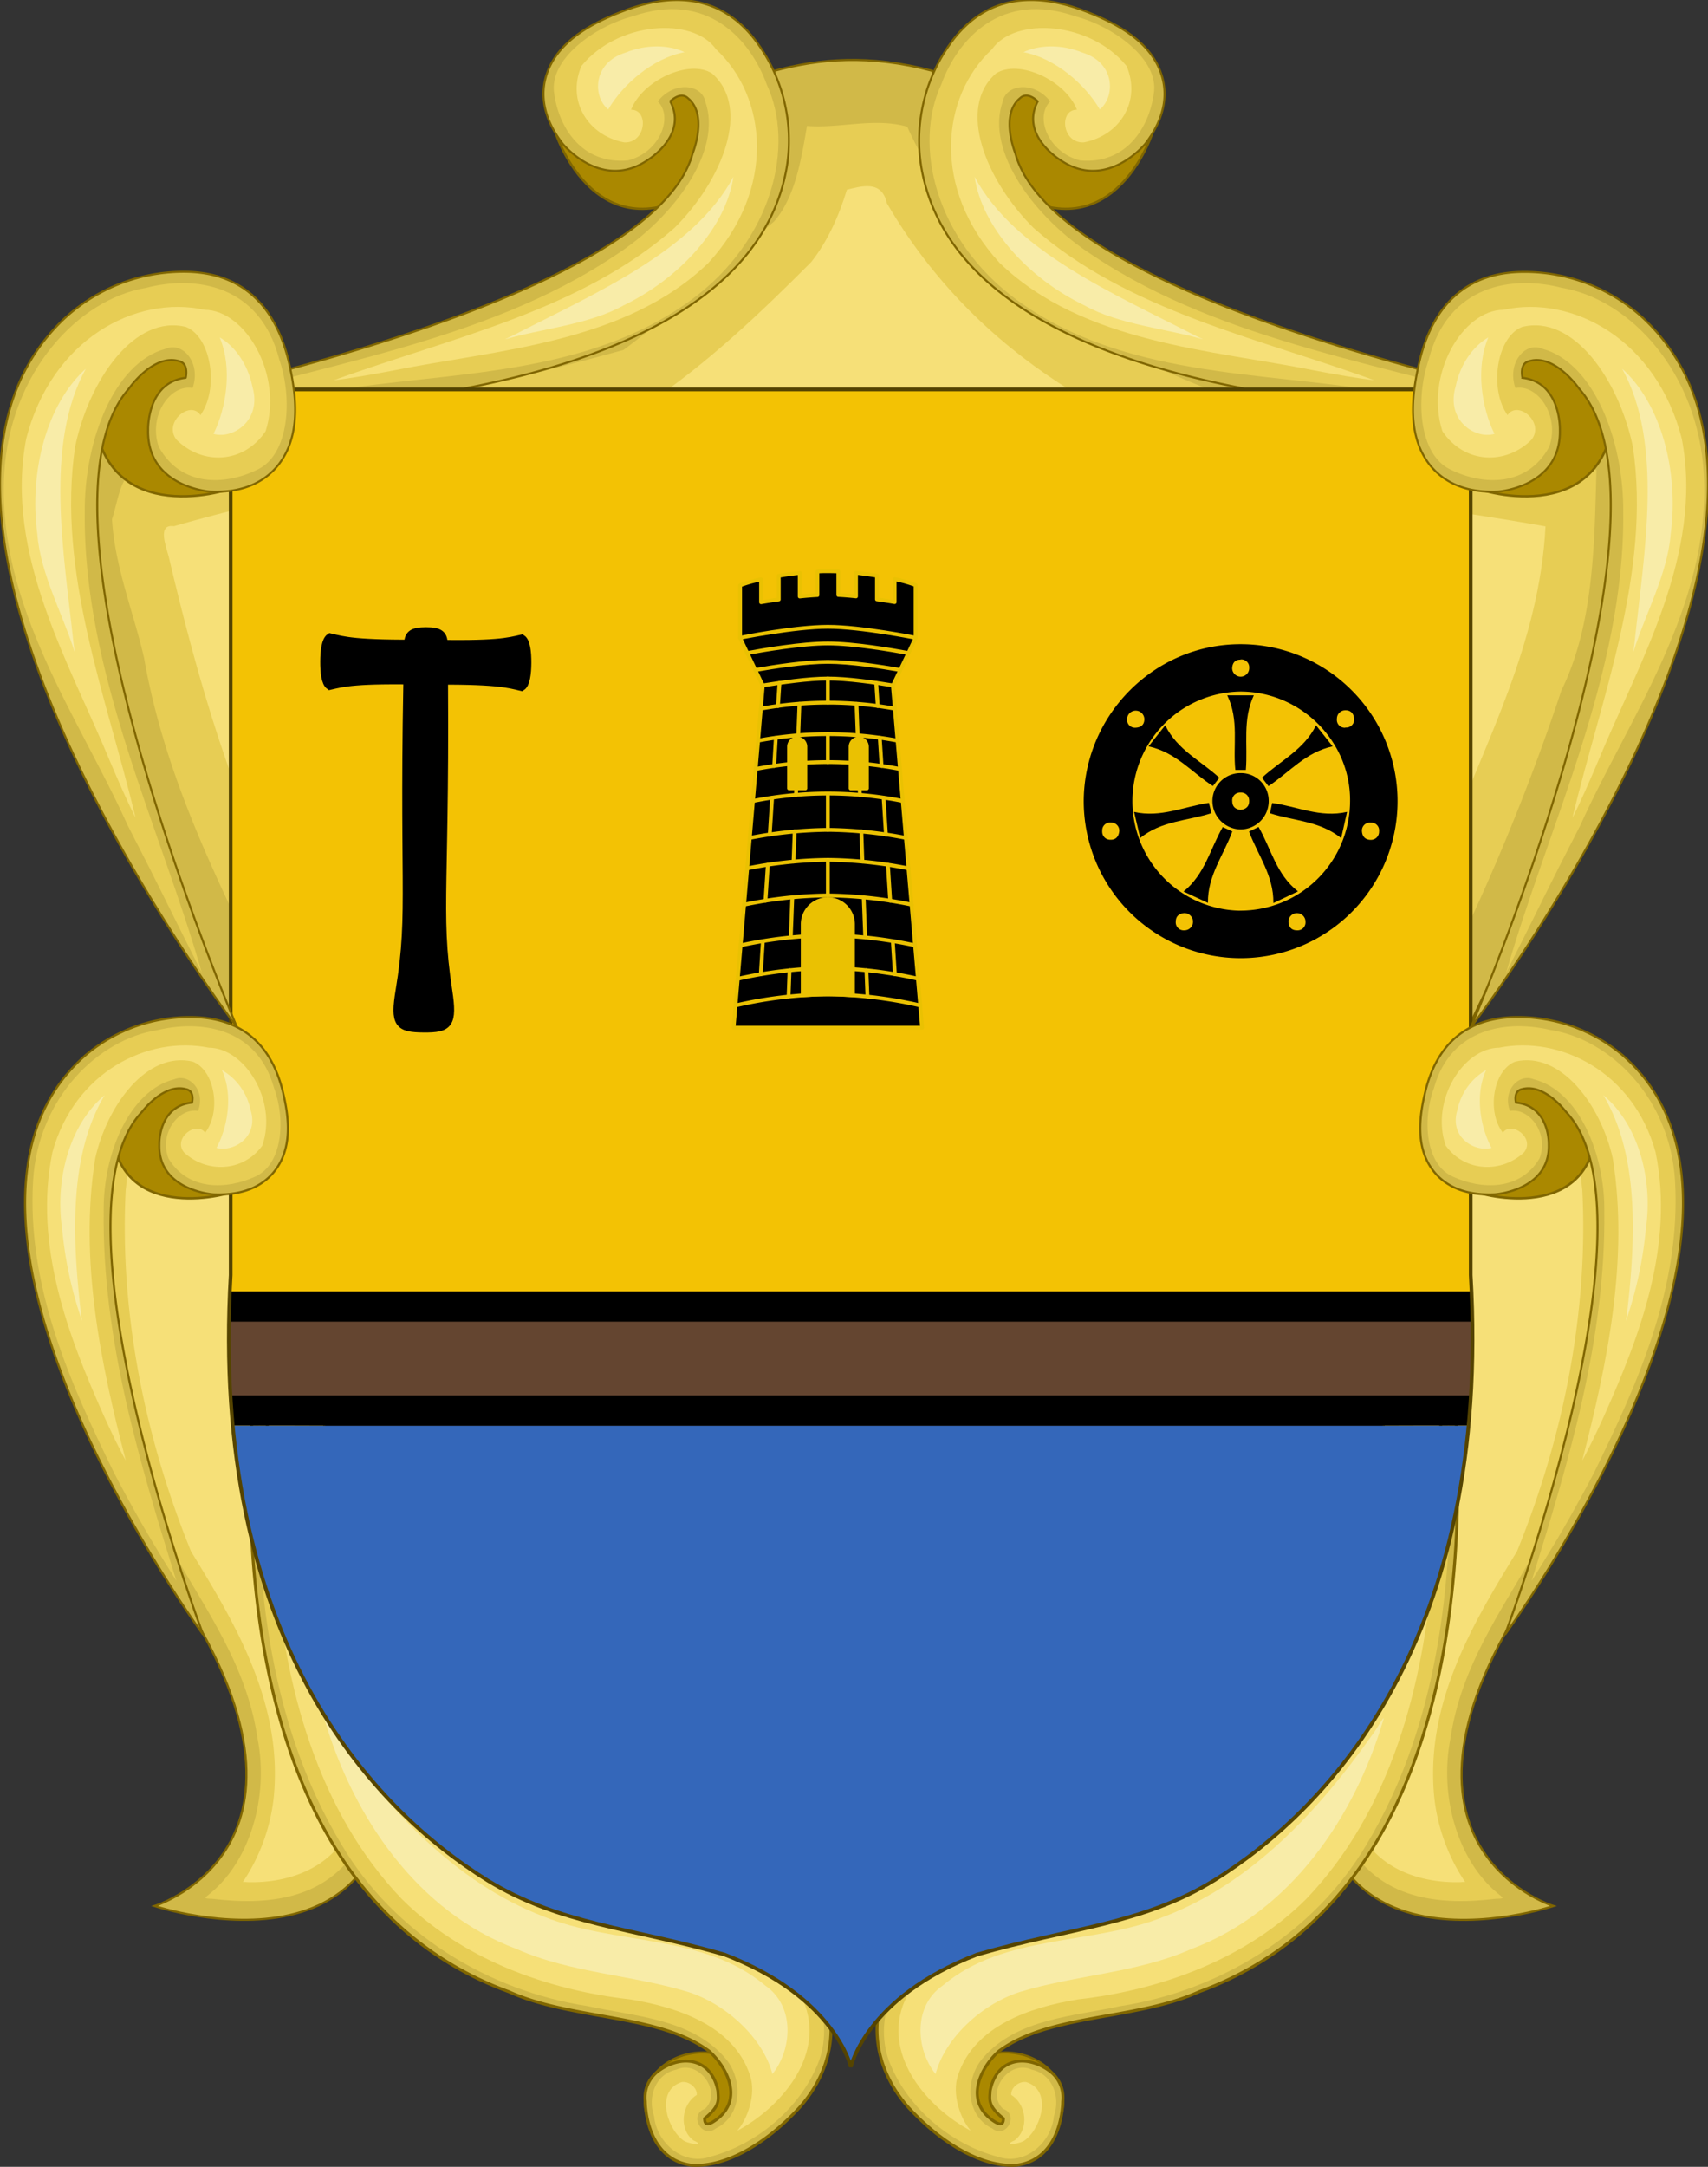 <svg id="svg3194" xmlns="http://www.w3.org/2000/svg" viewBox="0 0 579 734.11"><rect x="0" y="0" width="579" height="734.11" fill="#333333" stroke="none"/><g id="g32926"><g id="g28813-0-9"><g id="g29809"><g id="g30879"><path id="path30373" d="M262.44,24c15.28-4.1,32.18-5.66,53.65,0,0,0,19.82,90.44,176.25,108l64.39,11.2L553,212.05l-29.3,81.61-26.83,56.41-416-1.2-33.43-72-26-100L33,144.44l74.71-20,97.41-22L255,59.23Z" style="fill:#d1b948;stroke:#806600;stroke-width:0.718px"/><path id="path30612" d="M488.32,331.65c-21.26-1.37-42.8.18-64.2-.48l-335-.94c-16.37-33.82-33.39-68-40.29-107.34-3.59-15.54-9.9-30.79-10.87-47,2.14-6,3-17.58,10-16.6,54.12-15.59,109.1-25.72,163.39-40.73C229,105.5,245.53,89.48,262.43,75c7.17-8.24,9.22-21.18,11.13-32.33,11.3.9,22.86-2.93,34,.27,21.86,48.37,63.74,74.31,103.85,89.59,42.3,15.55,86.45,18.74,129.78,26.7-.69,25.57-.95,52.44-11.87,74.66a744.19,744.19,0,0,1-40.4,97.75l-.58.06Z" style="fill:#e7cd54"/><path id="path30626" d="M386.68,309.3,98.4,308.59c-19.3-36.47-31.32-78-41.2-119.93-1-3.8-3.92-11.2,1.74-10.38,53.35-15.26,108.31-22.57,161-41.81,19.62-13.18,37.66-30.25,55-47.64,5.46-6.83,9.41-15.5,12.16-24.56,4.65-1.09,11.82-3.46,13.52,4.53,30.73,52.69,80.91,78.65,129.45,92.08,30.94,8.64,62.65,11.86,93.85,17.46-2,39.54-20.42,73.18-33.59,107.8-4,7.65-6.92,18.32-12.24,23.51l-91.46-.35Z" style="fill:#f6e078"/></g><g id="g30298"><g id="g29327-6-4-8-6"><g id="g29007-1-2-5-1"><path id="path29019-6-0-8-5-0" d="M227.61,69c-31.77,10.82-42.27-32.13-40-27.63,6.27-3.08,2.95-1.78,1.88-1.47,0,0,34.5-35.08,47.57-10.57,0,0,9.29,18.43-9.49,39.67Z" style="fill:#a80;stroke:#806600;stroke-width:0.795px"/><path id="path28936-5-9-5-8-0" d="M227.21,34.36c6.08,11.43-7.52,19.78-7.52,19.78-15.82,10.9-29-5.5-29-5.5-7-9.2-7.38-17.14-5.45-23.25,3.83-11.86,16.28-18,26.87-21.95,22.91-8.46,36.6,0,44.65,11.17a56.34,56.34,0,0,1,10,41.68c-15.85,95.46-231.69,83.39-231.69,83.39S220.22,105.5,234.79,52c0,0,5.36-13.13-1.61-18.75-2.6-2.43-6,1.15-6,1.15Z" style="fill:#d1b948;stroke:#806600;stroke-width:0.69px"/><path id="path28940-9-2-4-3-3" d="M57.06,139.27c48.72-15.43,106.69-22.79,151.35-52.66,20.13-12.9,36.53-35.48,30.69-52.13-1.07-5.92-10.61-7.21-16.11-.12,5.33,5.28.72,17.24-10.11,20-15.7,1.41-23.43-11.19-25-22.59C185.93,20.2,201.34,9,214.53,5.52c25.06-8.68,39.77,7.66,45.36,23.06,9.62,20.51,2.18,52.58-25.55,73-35.82,26.27-82.67,24.27-121.83,30.82-27.9,3.21-23.5,2.94-55.45,6.88Z" style="fill:#e7cd54"/><path id="path28944-69-7-7-0-3" d="M113.17,128.81c38.83-14.17,83.62-23.43,115.52-51.65,16.2-16.15,26-40.62,12.69-52.26-7.73-5-23.63,2.39-27.45,12.27,6.19,0,5,11.47-2.32,11.08C199.49,46,192,34.38,197.1,22.36c12.35-15.15,37.83-16.78,45.62-5.67C260,32.75,263.32,63.87,240.1,89.1c-28.3,27.24-71.82,29.41-106.4,36.35-6.53,1.25-16,2.92-20.53,3.36Z" style="fill:#f6e078"/><path id="path28950-7-1-9-2-6" d="M173.81,113.69c27.17-14,61.31-28.49,74.8-53.8-2.43,16.82-17.82,34.24-37.33,43.62-11.69,6.5-27.89,7.85-40.18,11.48l1.76-.84Zm32.37-76.62c-5.23-4.19-5.43-15.77,5.88-19.25,7.25-2.92,14.75-2.62,20-.14C221.07,19.76,211,28.81,206.18,37.07Z" style="fill:#f8eca8"/></g></g><g id="g29327-6-4-8-6-8"><g id="g29007-1-2-5-1-5"><path id="path29019-6-0-8-5-0-8" d="M351.39,69c31.77,10.82,42.27-32.13,40-27.63-6.27-3.08-3-1.78-1.88-1.47,0,0-34.5-35.08-47.57-10.57,0,0-9.29,18.43,9.49,39.67Z" style="fill:#a80;stroke:#806600;stroke-width:0.795px"/><path id="path28936-5-9-5-8-0-3" d="M351.79,34.36c-6.08,11.43,7.52,19.78,7.52,19.78,15.82,10.9,29-5.5,29-5.5,7-9.2,7.38-17.14,5.45-23.25C390,13.53,377.5,7.39,366.92,3.44,344-5,330.31,3.43,322.26,14.62a56.3,56.3,0,0,0-10,41.67C328.11,151.75,544,139.68,544,139.68S358.78,105.5,344.21,52c0,0-5.36-13.13,1.61-18.75C348.42,30.78,351.79,34.36,351.79,34.36Z" style="fill:#d1b948;stroke:#806600;stroke-width:0.69px"/><path id="path28940-9-2-4-3-3-6" d="M521.94,139.27c-48.72-15.43-106.69-22.79-151.35-52.66-20.13-12.9-36.53-35.48-30.69-52.13,1.07-5.92,10.61-7.21,16.11-.12-5.33,5.28-.72,17.24,10.11,20,15.7,1.41,23.43-11.19,25-22.59C393.07,20.2,377.66,9,364.47,5.52c-25.06-8.68-39.77,7.66-45.36,23.06-9.62,20.51-2.18,52.58,25.55,73,35.82,26.27,82.67,24.27,121.83,30.82,27.9,3.21,23.5,2.94,55.45,6.88Z" style="fill:#e7cd54"/><path id="path28944-69-7-7-0-3-0" d="M465.83,128.81C427,114.64,382.21,105.38,350.31,77.16c-16.2-16.15-26-40.62-12.69-52.26,7.73-5,23.63,2.39,27.45,12.27-6.19,0-5.05,11.47,2.32,11.08C379.51,46,387,34.38,381.9,22.37c-12.35-15.16-37.83-16.79-45.62-5.68C319,32.75,315.68,63.87,338.9,89.1c28.3,27.24,71.82,29.41,106.4,36.35,6.53,1.25,16,2.92,20.53,3.36Z" style="fill:#f6e078"/><path id="path28950-7-1-9-2-6-7" d="M405.19,113.69c-27.17-14-61.31-28.49-74.8-53.8,2.43,16.82,17.82,34.24,37.33,43.62,11.69,6.5,27.89,7.85,40.18,11.48l-1.76-.84ZM372.82,37.07c5.23-4.19,5.43-15.77-5.88-19.25-7.25-2.92-14.75-2.62-20-.14C357.93,19.76,368,28.81,372.82,37.07Z" style="fill:#f8eca8"/></g></g><g id="g30046"><g id="g29013"><path id="path28938" d="M523.11,532.76c-64.18,92.07,3.5,113,3.5,113S430.35,677.86,449,574.13l38.5-174.81C538.07,281.22,571.31,407.61,523.11,532.76Z" style="fill:#d1b948;stroke:#806600;stroke-width:0.718px"/><path id="path28956" d="M507,643.32c-17.81,2.13-40.22,1.12-51.12-20.79-10.18-24.83-.5-52.79,4.63-77.54,11-48.55,20.66-97.8,32.76-145.82,7.67-15.92,15.92-36.2,30.94-40.42,10.73.7,14.13,18.27,15.79,29.89,5.73,47.2-4.49,95.9-20.24,138C508.9,545.93,495.31,564.46,491.7,589c-3.94,19.92,2.76,41.55,15.9,52.36C509.59,643.11,510.48,643.21,507,643.32Z" style="fill:#e7cd54"/><path id="path28960" d="M495.5,637.66c-14.35.54-33.06-4.87-37.68-25.69-5.52-28.14,6.64-55.15,11.16-82.1,9.83-43.5,17.88-88.1,29.92-130.47,6.64-13.37,13.54-31.27,26.55-33.84,10.11,6.93,9.42,24.95,10.95,37.7,2.14,42.69-7,85.12-22.14,122.32-14.45,23.65-31.46,51.5-28,83.87a64,64,0,0,0,10.42,28.18l-1.2,0Z" style="fill:#f6e078"/></g><g id="g28813-0"><path id="path28781-0" d="M321,712c0,9.19,8.84,16.65,19.73,16.65s19.73-7.46,19.73-16.65-8.84-16.64-19.73-16.64S321,702.77,321,712Z" style="fill:#a80;stroke:#806600;stroke-width:0.716px"/><g id="g28775-1"><path id="path28749-7" d="M490.58,449.6s30.09,183.47-84.12,225.2c-21.28,9.64-50.5,7.36-67.78,20.07-5.61,4.9-11.95,16-2.71,23.1,2.24,1.65,4.17,2.66,4.17-.22-5.42-4.38-4.63-6.35-4.49-9.4,2.18-11.06,12.17-12.49,20.06-6.79a11.21,11.21,0,0,1,4.55,10.49s.09,19.49-15.73,21.52c-11.93.72-25-7.74-34.29-17.2-13-12.63-17-30.9-8.32-45.49,6.7-10.87,19.7-18,34.46-23.07,25.67-8.69,47.29-3,75.68-24.46,32.21-24.71,77.73-76.76,78.52-173.75Z" style="fill:#d1b948;stroke:#806600;stroke-miterlimit:4.83"/><path id="path28751-8" d="M491.28,482.44c1.94,48.71-2.55,100.2-28.12,142.62-17.7,29.92-49.62,49.41-83.36,54.6-15.86,3.44-34.83,4.27-46.22,17.16-6.52,6.94-6.5,19.89,2.83,24.32,4.55,3.64,9.32-4.69,3.58-6.71-6-5.69,2.21-16.85,9.78-13.24,7.18,1.53,9.75,9.38,7.51,15.73-.88,9.16-9.94,16.91-19.06,13.76-15.68-4.18-30.08-16.1-36.38-31.26-6.06-14.58.94-31.87,14.53-39.52,19.29-13.22,43.34-14,65.47-19,28.86-7.57,50.63-30.28,68.49-53,23.33-31.1,36.54-69,40.83-107.48l.07,1.21,0,.79Z" style="fill:#e7cd54"/><path id="path28755-3" d="M485.73,530.82c-3.19,40.38-14.34,82.75-42.94,112.56-20.23,20.19-49,30.82-77.36,34-16,2.62-35.13,8.84-40.68,25.75-2.16,6.39.86,14.83,4.38,18.78-14.73-7.85-29.26-24.88-23.1-42.38,6.51-17.44,26.84-23.61,43.33-27.58,23-4.25,48-6.92,66.56-22.58,33.38-24.9,57.35-61.25,70-100.76l-.08,1.21ZM347.84,705.38c8.74,2.64,5.44,15-.07,19.46-1.55,1.59-8.57,2.38-3.81.3,5.07-3.86,3.94-12.34-1.17-15.39-.14-2.54,2.64-4.68,5-4.37Z" style="fill:#f6e078"/><path id="path28759-2" d="M469,582.46c-9.75,33.2-31.54,65.31-65.06,77.83-18.55,8.21-39.26,8.76-58.45,14.64-12.89,4.25-25.1,15.54-28.34,27.75-6.9-8.75-7.48-23.18,2.45-30,21-17.7,50.84-13.49,75.22-23.4,29.75-11.43,52.29-36,70.33-61.46.83-.85,4.38-7.17,3.85-5.38Z" style="fill:#f8eca8"/></g></g><g id="g29013-9"><path id="path28938-9" d="M55.89,532.76c64.18,92.07-3.5,113-3.5,113s96.26,32.05,77.59-71.68L91.48,399.32C40.93,281.23,7.69,407.61,55.89,532.76Z" style="fill:#d1b948;stroke:#806600;stroke-width:0.718px"/><path id="path28956-7" d="M72,643.32c17.81,2.13,40.22,1.12,51.12-20.79,10.18-24.83.5-52.79-4.63-77.54-11-48.54-20.66-97.8-32.76-145.82-7.67-15.92-15.92-36.2-30.94-40.42C44.06,359.45,40.66,377,39,388.64c-5.73,47.2,4.49,95.9,20.24,138C70.1,545.93,83.69,564.46,87.3,589c3.94,19.92-2.76,41.55-15.9,52.36C69.41,643.11,68.52,643.21,72,643.32Z" style="fill:#e7cd54"/><path id="path28960-5" d="M83.5,637.66c14.35.54,33.06-4.87,37.68-25.69,5.52-28.14-6.64-55.15-11.16-82.1-9.83-43.5-17.88-88.1-29.92-130.47C73.46,386,66.56,368.13,53.55,365.56c-10.11,6.93-9.42,24.95-10.95,37.7-2.14,42.69,7,85.12,22.14,122.32,14.45,23.65,31.46,51.5,28,83.87a64,64,0,0,1-10.42,28.18l1.2,0Z" style="fill:#f6e078"/></g><g id="g28813-0-2"><path id="path28781-0-8" d="M258,712c0,9.19-8.84,16.65-19.73,16.65s-19.73-7.46-19.73-16.65,8.84-16.64,19.73-16.64S258,702.77,258,712Z" style="fill:#a80;stroke:#806600;stroke-width:0.716px"/><g id="g28775-1-9"><path id="path28749-7-8" d="M88.42,449.6S58.33,633.07,172.54,674.8c21.28,9.64,50.5,7.36,67.78,20.07,5.61,4.9,12,16,2.71,23.1-2.24,1.65-4.17,2.66-4.17-.22,5.42-4.39,4.63-6.35,4.49-9.4-2.18-11.06-12.17-12.49-20.06-6.79a11.21,11.21,0,0,0-4.55,10.49s-.09,19.49,15.73,21.52c11.93.72,25-7.74,34.29-17.2,13-12.63,17-30.9,8.32-45.49-6.7-10.87-19.7-18-34.46-23.07-25.67-8.69-47.29-3-75.68-24.46-32.21-24.71-77.73-76.76-78.52-173.75Z" style="fill:#d1b948;stroke:#806600;stroke-miterlimit:4.83"/><path id="path28751-8-2" d="M87.72,482.44c-1.94,48.71,2.55,100.2,28.12,142.62,17.7,29.92,49.62,49.41,83.36,54.6,15.86,3.44,34.83,4.27,46.22,17.16,6.52,6.94,6.5,19.89-2.83,24.32-4.55,3.64-9.32-4.69-3.58-6.71,6-5.69-2.21-16.85-9.78-13.24-7.18,1.53-9.75,9.38-7.51,15.73.88,9.16,9.94,16.91,19.06,13.76,15.68-4.18,30.08-16.1,36.38-31.26,6.06-14.58-.94-31.87-14.53-39.52-19.29-13.22-43.34-14-65.47-19-28.86-7.57-50.63-30.28-68.49-53-23.33-31.1-36.54-69-40.83-107.48l-.07,1.21,0,.79Z" style="fill:#e7cd54"/><path id="path28755-3-7" d="M93.27,530.82c3.19,40.38,14.34,82.75,42.94,112.56,20.23,20.19,49,30.82,77.36,34,16,2.62,35.13,8.84,40.68,25.75,2.16,6.39-.86,14.83-4.38,18.78,14.73-7.85,29.26-24.88,23.1-42.38-6.5-17.44-26.84-23.61-43.33-27.58-23-4.25-48-6.92-66.56-22.58-33.38-24.9-57.35-61.25-70-100.76l.08,1.21ZM231.16,705.38c-8.74,2.64-5.44,15,.07,19.46,1.55,1.59,8.57,2.38,3.81.3-5.07-3.86-3.94-12.34,1.17-15.39.14-2.54-2.64-4.68-5.05-4.37Z" style="fill:#f6e078"/><path id="path28759-2-7" d="M110,582.46c9.75,33.2,31.54,65.31,65.06,77.83,18.55,8.21,39.26,8.76,58.45,14.64,12.89,4.25,25.1,15.54,28.34,27.75,6.91-8.75,7.48-23.18-2.45-30-21-17.7-50.84-13.49-75.22-23.4-29.75-11.44-52.29-36-70.33-61.46-.83-.85-4.38-7.17-3.85-5.38Z" style="fill:#f8eca8"/></g></g><g id="g39526"><path d="M331.2,661.85c31.49-9.08,55.88-10.13,80.32-25.11,33.07-20.63,77.9-65.3,86.29-153.7H79c8.39,88.4,53.21,133.07,86.29,153.7,24.44,15,48.83,16,80.31,25.11,37.71,14.44,42.83,38.08,42.83,38.08S293.5,676.29,331.2,661.85Z" style="fill:#3467ba"/><path d="M79,483H497.81a332.26,332.26,0,0,0,1.05-45.55H77.9A332.26,332.26,0,0,0,79,483Z"/><path d="M77.9,437.49h421q-.12-2.89-.3-5.83V131.58H78.19V431.66Q78,434.6,77.9,437.49Z" style="fill:#f3c204"/><path d="M78.16,472.77H498.6c.49-8,.68-16.32.55-25H77.6C77.47,456.45,77.67,464.77,78.16,472.77Z" style="fill:#644530"/><path d="M420.66,218.25c-29.22-.07-52.92,23.71-53.28,52.75a53.19,53.19,0,1,0,53.28-52.75Zm-.19,5.19a2.64,2.64,0,0,1,3,2.77,2.89,2.89,0,1,1-5.78.28c.05-1.85.94-3,2.78-3ZM376.41,284.5a2.7,2.7,0,0,1-2.77-2.63,3.24,3.24,0,0,1,0-.44,2.67,2.67,0,0,1,3-2.75,2.73,2.73,0,0,1,2.79,2.84C379.26,283.52,378.14,284.58,376.41,284.5Zm5.66-40.76a2.93,2.93,0,1,1,5.86-.1c0,1.76-1,2.82-3,2.9A2.67,2.67,0,0,1,382.07,243.74Zm19.4,71.46a2.7,2.7,0,0,1-2.9-2.93c0-1.83,1.1-2.79,2.93-2.91a2.92,2.92,0,0,1,0,5.84Zm38.15,0c-1.69,0-2.86-1-2.84-3.16a2.89,2.89,0,0,1,5.77.31,2.67,2.67,0,0,1-2.48,2.85,2.26,2.26,0,0,1-.45,0Zm-19.39-6.66a37.13,37.13,0,0,1,.43-74.25c20.46.12,37.25,17,37,37.23a37.2,37.2,0,0,1-37.39,37Zm35.82-62a2.66,2.66,0,0,1-2.85-3,2.83,2.83,0,0,1,2.75-2.9h.27c1.68,0,2.82,1.15,2.83,3.22a2.69,2.69,0,0,1-3,2.61Zm8.46,38c-1.73-.07-2.81-1.18-2.84-3.2a2.7,2.7,0,0,1,3-2.63,2.65,2.65,0,0,1,2.83,2.95,2.76,2.76,0,0,1-2.65,2.88Z"/><path d="M430.08,271.39a9.39,9.39,0,0,0-9.31-9.47h-.35a9.5,9.5,0,0,0-9.42,9.51,9.7,9.7,0,0,0,9.46,9.57,9.59,9.59,0,0,0,9.62-9.53Zm-9.49,3c-1.69-.19-2.83-1-2.87-2.88a2.66,2.66,0,0,1,2.78-3,2.72,2.72,0,0,1,2.95,2.85c.05,1.74-1,2.81-2.86,3Z"/><path d="M431.24,272.05c-.26,1.25-.49,2.34-.72,3.47,8,2.63,16.77,2.52,24.12,8.43.71-3.11,1.32-5.82,2-8.88C447.46,277.17,439.55,273.13,431.24,272.05Z"/><path d="M426.64,280.17l-3.23,1.56c2.95,7.95,8.39,14.87,8.25,24.22L440,302C432.61,296.24,430.9,287.55,426.64,280.17Z"/><path d="M409.81,272c-8.41,1.24-16.3,5.12-25.36,3.08l2.08,8.82c7.26-5.86,16-5.78,24.16-8.41Z"/><path d="M427.79,263.49l2.22,2.84c7.07-4.68,12.61-11.51,21.74-13.47l-5.63-7.13C442.05,254,434,257.74,427.79,263.49Z"/><path d="M413.34,263.51c-6.23-5.78-14.29-9.44-18.33-17.79l-5.66,7.14c9.26,2,14.74,8.92,21.81,13.44Z"/><path d="M401.2,302.05l8.28,3.84c-.14-9.34,5.42-16.3,8.26-24.21l-3.25-1.46C410.25,287.56,408.47,296.22,401.2,302.05Z"/><path d="M418.77,260.84h3.56c.7-8.42-1.19-17,2.7-25.27h-9C420.1,244,417.9,252.57,418.77,260.84Z"/><g id="g833"><path id="rect2902" d="M144.4,214c4.42,0,5.81,1,5.85,4,1,81.74-2.63,90.29,1.56,117.58,1.75,11.45.22,12.79-8.18,12.73s-9.91-1.4-8-12.82c4.5-27.24.91-35.83,2.9-117.55C138.56,215,140,214,144.4,214Z" style="stroke:#000;stroke-miterlimit:5.19;stroke-width:3px"/><path id="path2935" d="M176.86,216.51c1.37.94,1.78,4.42,1.76,8.07s-.47,7.12-1.86,8c-4.49-1.07-8.5-2.37-32.45-2.1-24-.55-28,.71-32.49,1.73-1.37-.95-1.78-4.42-1.76-8.07s.47-7.13,1.86-8.05c4.49,1.06,8.5,2.37,32.45,2.1C168.32,218.79,172.35,217.53,176.86,216.51Z" style="stroke:#000;stroke-miterlimit:5.19;stroke-width:3px"/></g><path id="path1413" d="M280.63,193.52c-1.12,0-2.32,0-3.54.1v8c-1.93.1-3.95.26-6,.48v-8c-2.39.26-4.8.58-7.1,1v8c-2.16.31-4.2.63-6,.94v-7.75a47.06,47.06,0,0,0-7.1,2v17.87l7.69,16.15-9.9,115.87h63.91l-9.91-115.87,7.7-16.16V198.21a47.39,47.39,0,0,0-7.1-2V204c-1.8-.31-3.84-.63-6-.94v-8c-2.3-.38-4.71-.7-7.1-1v8c-2.05-.22-4.07-.38-6-.48v-8C283,193.56,281.77,193.52,280.63,193.52Z" style="stroke:#eac102;stroke-linecap:round;stroke-linejoin:round;stroke-width:1.3px"/><g id="g1506"><path id="path1415" d="M250.89,216.08s18.45-3.72,29.74-3.72,29.75,3.72,29.75,3.72" style="stroke:#eac102;stroke-linecap:round;stroke-linejoin:round;stroke-width:1.3px"/><path id="path1417" d="M258.48,232.23c6.38-1,15.51-2.35,22.15-2.35s15.71,1.28,22.09,2.34" style="stroke:#eac102;stroke-linecap:round;stroke-linejoin:round;stroke-width:1.3px"/><path id="path1419" d="M256,227c6.29-1.1,17.05-2.77,24.6-2.77s18.17,1.64,24.47,2.74" style="stroke:#eac102;stroke-linecap:round;stroke-linejoin:round;stroke-width:1.3px"/><path id="path1421" d="M253.26,221.26c5.35-1,18.55-3.26,27.37-3.26s21.85,2.24,27.26,3.24" style="stroke:#eac102;stroke-linecap:round;stroke-linejoin:round;stroke-width:1.3px"/><path id="path1425" d="M249.31,340.66a145.28,145.28,0,0,1,31.32-3.78A146.52,146.52,0,0,1,312,340.66" style="stroke:#eac102;stroke-linecap:round;stroke-linejoin:round;stroke-width:1.3px"/><path id="path1427" d="M250.1,331.62A146.17,146.17,0,0,1,280.65,328a145.52,145.52,0,0,1,30.53,3.59" style="stroke:#eac102;stroke-linecap:round;stroke-linejoin:round;stroke-width:1.3px"/><path id="path1429" d="M251.06,320.29a145.89,145.89,0,0,1,29.59-3.37,145.71,145.71,0,0,1,29.47,3.35" style="stroke:#eac102;stroke-linecap:round;stroke-linejoin:round;stroke-width:1.3px"/><path id="path1431" d="M252.24,306.5a145,145,0,0,1,28.39-3.12,147.27,147.27,0,0,1,28.48,3.12" style="stroke:#eac102;stroke-linecap:round;stroke-linejoin:round;stroke-width:1.3px"/><path id="path1433" d="M253.28,294.21a145.29,145.29,0,0,1,27.35-2.9,145.2,145.2,0,0,1,27.35,2.9" style="stroke:#eac102;stroke-linecap:round;stroke-linejoin:round;stroke-width:1.3px"/><path id="path1441" d="M254.17,283.88a144.44,144.44,0,0,1,26.48-2.73,144.33,144.33,0,0,1,26.47,2.73" style="stroke:#eac102;stroke-linecap:round;stroke-linejoin:round;stroke-width:1.3px"/><path id="path1450" d="M255.29,271.37a128.82,128.82,0,0,1,50.76,0" style="stroke:#eac102;stroke-linecap:round;stroke-linejoin:round;stroke-width:1.3px"/><path id="path1452" d="M256.17,260.53a128.79,128.79,0,0,1,48.93,0" style="stroke:#eac102;stroke-linecap:round;stroke-linejoin:round;stroke-width:1.3px"/><path id="path1454" d="M257.89,240.09a127.4,127.4,0,0,1,45.47,0" style="stroke:#eac102;stroke-linecap:round;stroke-linejoin:round;stroke-width:1.3px"/><path id="path1456" d="M257,250.92a127.38,127.38,0,0,1,47.25,0" style="stroke:#eac102;stroke-linecap:round;stroke-linejoin:round;stroke-width:1.3px"/><path id="path1458" d="M280.63,238v-8.15" style="stroke:#eac102;stroke-linecap:round;stroke-linejoin:round;stroke-width:1.3px"/><path id="path1460" d="M297.55,239.21l-.52-7.86" style="stroke:#eac102;stroke-linecap:round;stroke-linejoin:round;stroke-width:1.3px"/><path id="path1462" d="M290.75,249.15l-.4-10.69" style="stroke:#eac102;stroke-linecap:round;stroke-linejoin:round;stroke-width:1.3px"/><path id="path1464" d="M280.63,258.19v-9.48" style="stroke:#eac102;stroke-linecap:round;stroke-linejoin:round;stroke-width:1.3px"/><path id="path1466" d="M298.85,259.52l-.61-9.54" style="stroke:#eac102;stroke-linecap:round;stroke-linejoin:round;stroke-width:1.3px"/><path id="path1468" d="M291.5,269.36l-.39-10.71" style="stroke:#eac102;stroke-linecap:round;stroke-linejoin:round;stroke-width:1.3px"/><path id="path1470" d="M280.63,281.15v-12.3" style="stroke:#eac102;stroke-linecap:round;stroke-linejoin:round;stroke-width:1.3px"/><path id="path1472" d="M300.33,282.72l-.79-12.42" style="stroke:#eac102;stroke-linecap:round;stroke-linejoin:round;stroke-width:1.3px"/><path id="path1474" d="M292.35,291.89,292,281.7" style="stroke:#eac102;stroke-linecap:round;stroke-linejoin:round;stroke-width:1.3px"/><path id="path1476" d="M280.63,303.38V291.31" style="stroke:#eac102;stroke-linecap:round;stroke-linejoin:round;stroke-width:1.3px"/><path id="path1478" d="M301.77,305.16,301,293" style="stroke:#eac102;stroke-linecap:round;stroke-linejoin:round;stroke-width:1.3px"/><path id="path1480" d="M293.31,317.6l-.52-13.6" style="stroke:#eac102;stroke-linecap:round;stroke-linejoin:round;stroke-width:1.3px"/><path id="path1482" d="M303.37,330.08l-.72-11.23" style="stroke:#eac102;stroke-linecap:round;stroke-linejoin:round;stroke-width:1.3px"/><path id="path1484" d="M294.06,337.64l-.35-8.89" style="stroke:#eac102;stroke-linecap:round;stroke-linejoin:round;stroke-width:1.3px"/><path id="path1486" d="M263.72,239.21l.52-7.86" style="stroke:#eac102;stroke-linecap:round;stroke-linejoin:round;stroke-width:1.3px"/><path id="path1488" d="M270.6,249.15l.4-10.71" style="stroke:#eac102;stroke-linecap:round;stroke-linejoin:round;stroke-width:1.3px"/><path id="path1490" d="M262.42,259.52,263,250" style="stroke:#eac102;stroke-linecap:round;stroke-linejoin:round;stroke-width:1.3px"/><path id="path1492" d="M269.83,269.35l.39-10.71" style="stroke:#eac102;stroke-linecap:round;stroke-linejoin:round;stroke-width:1.3px"/><path id="path1494" d="M260.93,282.72l.8-12.42" style="stroke:#eac102;stroke-linecap:round;stroke-linejoin:round;stroke-width:1.3px"/><path id="path1496" d="M269,291.89l.38-10.2" style="stroke:#eac102;stroke-linecap:round;stroke-linejoin:round;stroke-width:1.3px"/><path id="path1498" d="M259.49,305.16l.79-12.19" style="stroke:#eac102;stroke-linecap:round;stroke-linejoin:round;stroke-width:1.3px"/><path id="path1500" d="M268.06,317.59l.52-13.6" style="stroke:#eac102;stroke-linecap:round;stroke-linejoin:round;stroke-width:1.3px"/><path id="path1502" d="M257.89,330.08l.72-11.23" style="stroke:#eac102;stroke-linecap:round;stroke-linejoin:round;stroke-width:1.3px"/><path id="path1504" d="M267.32,337.61l.33-8.88" style="stroke:#eac102;stroke-linecap:round;stroke-linejoin:round;stroke-width:1.3px"/></g><path id="path1508" d="M280.63,304.63a8.52,8.52,0,0,0-8.52,8.51V337.2c2.75-.19,5.62-.32,8.52-.32s5.77.13,8.52.32V313.14a8.51,8.51,0,0,0-8.51-8.51Z" style="fill:#eac102;stroke:#eac102;stroke-linecap:round;stroke-linejoin:round;stroke-width:1.3px"/><path id="path1148" d="M270.24,250.21a2.78,2.78,0,0,0-2.76,2.79v14.07H273V253A2.77,2.77,0,0,0,270.24,250.21Z" style="fill:#eac102;stroke:#eac102;stroke-linecap:round;stroke-linejoin:round;stroke-width:1.3px"/><path id="path1150" d="M291.11,250.22a2.78,2.78,0,0,0-2.76,2.79h0v14.07h5.53V253A2.77,2.77,0,0,0,291.11,250.22Z" style="fill:#eac102;stroke:#eac102;stroke-linecap:round;stroke-linejoin:round;stroke-width:1.3px"/><g id="g6251-4"><path id="path5866-0-9" d="M498.56,131.94V432c7.17,123.16-48.09,180.79-87,205.08-24.44,15-48.83,16-80.32,25.11-37.7,14.44-42.82,38.09-42.82,38.09s-5.12-23.65-42.83-38.09c-31.48-9.08-55.87-10.13-80.31-25.11C126.28,612.81,71,555.18,78.19,432V131.94Z" style="fill:none;stroke:#540;stroke-width:1.242px"/></g></g><g id="g29327"><path id="path29019" d="M540.05,389.34c-7.47,26.31-44.83,13.41-40.32,14,.77-5.63.11-2.81-.18-1.94,0,0-9.39-39.4,15.41-36.77,0,0,18.38,2.33,25.09,24.76Z" style="fill:#a80;stroke:#806600;stroke-width:0.828px"/><g id="g29007"><path id="path28936" d="M513.91,373.55c11.55,1.23,11.13,14.21,11.13,14.21.42,15.66-18.35,16.89-18.35,16.89-10.35.44-16.48-3-20.11-7.14-7-8.06-5.51-19.26-3.28-28.18,4.9-19.28,17.95-24.52,30.29-24.73a54.77,54.77,0,0,1,36.15,12.64c63.8,54.92-39.55,196.57-39.55,196.57s53.63-142.56,20.63-177.17c0,0-7.22-9.69-14.85-7.63C512.87,369.63,513.91,373.55,513.91,373.55Z" style="fill:#d1b948;stroke:#806600;stroke-width:0.718px"/><path id="path28940" d="M535.72,507.64c-5.18,9.62-10.77,18.85-16.49,27.92,12.34-39.8,25.12-81.39,24.63-125.17.2-19.47-8.69-40.94-24-44.75-5-2-10.62,3.76-8,10.73,6.58-1.11,13.28,7.53,10.05,16.07-6.64,11.17-19.88,10.5-29.22,6.28-9.63-4.09-10.49-19.62-6.6-30.06,5.79-20.82,25.25-23.09,39.54-19.69,20.1,3.08,40.49,22.95,42.19,51,2.13,36.18-12.94,69.3-27.24,98.57-1.57,3.07-3.19,6.1-4.83,9.1Z" style="fill:#e7cd54"/><path id="path28944" d="M536.38,494.78c8.42-32.59,15.85-67.9,10.34-102.36-4.16-18.35-17.69-36.29-33-32.76-7.56,2.85-9.8,16.94-4.26,24.09,3-4.17,11.08,1.94,7.16,6.69-7.65,7.06-20,6.69-26.52-2.29-5.31-15.3,6-33.14,18.12-33.19,20.53-4.13,45.48,8.09,53,35.36,6.54,31.6-5.58,62.76-17.33,89.15C541.67,484.42,538.28,491.52,536.38,494.78Z" style="fill:#f6e078"/><path id="path28950" d="M551.54,445.14c2.85-24.68,4.37-53.29-8-74.08,11.43,9.43,16.94,27.83,14.4,45.25a132.47,132.47,0,0,1-6.76,31.25l.23-1.57Zm-45.92-56.25c-5.71,1.57-14.49-3.68-11.55-12.87a20.26,20.26,0,0,1,9.72-13.48C499.94,370.88,501.8,381.82,505.62,388.89Z" style="fill:#f8eca8"/></g></g><g id="g29327-6"><path id="path29019-6" d="M39,389.34c7.47,26.31,44.83,13.41,40.32,14-.77-5.63-.11-2.81.18-1.94,0,0,9.39-39.4-15.41-36.77,0,0-18.38,2.33-25.09,24.76Z" style="fill:#a80;stroke:#806600;stroke-width:0.828px"/><g id="g29007-1"><path id="path28936-5" d="M65.09,373.55C53.54,374.78,54,387.76,54,387.76c-.42,15.66,18.35,16.89,18.35,16.89,10.35.44,16.48-3,20.11-7.14,7-8.06,5.51-19.26,3.28-28.18-4.9-19.28-18-24.52-30.28-24.73a54.78,54.78,0,0,0-36.16,12.64c-63.8,54.92,39.55,196.57,39.55,196.57S15.18,411.25,48.18,376.64c0,0,7.22-9.69,14.85-7.63C66.13,369.63,65.09,373.55,65.09,373.55Z" style="fill:#d1b948;stroke:#806600;stroke-width:0.718px"/><path id="path28940-9" d="M43.28,507.64c5.18,9.62,10.77,18.85,16.49,27.92-12.34-39.8-25.12-81.39-24.63-125.17-.2-19.47,8.69-40.94,24-44.75,5-2,10.62,3.76,8,10.73-6.57-1.11-13.28,7.53-10.05,16.07,6.64,11.17,19.88,10.5,29.22,6.28,9.63-4.09,10.49-19.62,6.6-30.06C87.15,347.84,67.69,345.57,53.4,349c-20.1,3.08-40.49,22.95-42.19,51-2.13,36.18,12.94,69.3,27.24,98.57,1.57,3.07,3.19,6.1,4.83,9.1Z" style="fill:#e7cd54"/><path id="path28944-69" d="M42.62,494.78c-8.42-32.59-15.85-67.9-10.34-102.36,4.16-18.35,17.69-36.29,33-32.76,7.56,2.85,9.8,16.94,4.26,24.09-3-4.17-11.08,1.94-7.16,6.69,7.65,7.06,20,6.69,26.52-2.29,5.31-15.3-6-33.14-18.12-33.19-20.53-4.13-45.48,8.09-53,35.36-6.54,31.6,5.58,62.76,17.33,89.15C37.33,484.42,40.72,491.52,42.62,494.78Z" style="fill:#f6e078"/><path id="path28950-7" d="M27.46,445.14c-2.85-24.68-4.37-53.29,8-74.08-11.43,9.43-16.94,27.83-14.4,45.25a132.47,132.47,0,0,0,6.76,31.25L27.59,446Zm45.92-56.25c5.71,1.57,14.49-3.68,11.55-12.87a20.26,20.26,0,0,0-9.72-13.48C79.06,370.89,77.2,381.82,73.38,388.89Z" style="fill:#f8eca8"/></g></g><g id="g29327-6-4"><g id="g29007-1-2"><path id="path29019-6-0-8" d="M545.92,147.53c-8.52,32.6-51.16,16.61-46,17.28.88-7,.13-3.47-.2-2.4,0,0-10.71-48.82,17.59-45.57,0,0,21,2.88,28.63,30.69Z" style="fill:#a80;stroke:#806600;stroke-width:0.794px"/><path id="path28936-5-9-5" d="M516.09,128c13.18,1.53,12.71,17.62,12.71,17.62.47,19.4-20.95,20.94-20.95,20.94-11.81.53-18.81-3.74-23-8.86-8-10-6.28-23.86-3.74-34.93,5.59-23.88,20.49-30.39,34.57-30.64A59.5,59.5,0,0,1,557,107.75c72.82,68.06-58.36,240.32-58.36,240.32s74.43-173.39,36.76-216.29c0,0-8.24-12-16.95-9.45-3.53.77-2.35,5.62-2.35,5.62Z" style="fill:#d1b948;stroke:#806600;stroke-width:0.689px"/><path id="path28940-9-2-4" d="M510.59,329.57c14.09-49.33,40.25-101.69,39.68-155.95.24-24.14-9.91-50.74-27.43-55.47-5.67-2.51-12.11,4.66-9.12,13.31,7.5-1.39,15.16,9.32,11.47,19.91-7.58,13.84-22.69,13-33.35,7.79-11-5.08-12-24.33-7.54-37.27,6.61-25.8,28.83-28.61,45.13-24.39,22.94,3.81,46.22,28.44,48.16,63.19,2.43,44.86-25.51,82.6-41.84,118.88C522.88,304.58,525.11,300.77,510.59,329.57Z" style="fill:#e7cd54"/><path id="path28944-69-7-7" d="M533.07,277c9.61-40.4,26.76-82.91,20.47-125.63-4.75-22.73-20.19-45-37.62-40.59-8.63,3.52-11.19,21-4.87,29.85,3.43-5.16,12.65,2.4,8.18,8.29-8.73,8.75-22.83,8.29-30.27-2.83-6.06-19,6.81-41.08,20.68-41.14,23.43-5.13,51.91,10,60.5,43.82,7.48,39.17-15,76.55-28.45,109.25-2.59,6.14-6.46,14.94-8.62,19Z" style="fill:#f6e078"/><path id="path28950-7-1-9" d="M554.08,217.92c3.26-30.59,9.94-67.29-4.17-93,13,11.69,19.33,34.49,16.43,56.09-1,13.44-8.9,27.67-12.67,40l.27-1.95ZM506.63,147c-6.52,1.94-16.54-4.56-13.19-16,1.56-7.69,6-13.75,11.1-16.69C500.15,124.65,502.27,138.21,506.63,147Z" style="fill:#f8eca8"/></g></g><g id="g29327-6-4-8"><g id="g29007-1-2-5"><path id="path29019-6-0-8-5" d="M33.08,147.53c8.52,32.6,51.16,16.61,46,17.28-.88-7-.13-3.47.2-2.4,0,0,10.71-48.82-17.59-45.57,0,0-21,2.88-28.63,30.69Z" style="fill:#a80;stroke:#806600;stroke-width:0.794px"/><path id="path28936-5-9-5-8" d="M62.91,128c-13.18,1.53-12.71,17.62-12.71,17.62-.47,19.4,21,20.94,21,20.94,11.81.53,18.81-3.74,23-8.86,8-10,6.28-23.86,3.74-34.93C92.26,98.84,77.36,92.33,63.28,92.08A59.5,59.5,0,0,0,22,107.75c-72.82,68.06,58.36,240.32,58.36,240.32S5.94,174.68,43.61,131.78c0,0,8.24-12,17-9.45,3.53.77,2.35,5.62,2.35,5.62Z" style="fill:#d1b948;stroke:#806600;stroke-width:0.689px"/><path id="path28940-9-2-4-3" d="M68.41,329.57C54.33,280.24,28.16,227.88,28.73,173.62c-.24-24.14,9.91-50.74,27.43-55.47,5.67-2.51,12.11,4.66,9.12,13.31-7.5-1.39-15.15,9.32-11.47,19.91,7.58,13.84,22.7,13,33.35,7.79,11-5.08,12-24.33,7.54-37.27C88.09,96.09,65.87,93.28,49.57,97.5c-22.94,3.81-46.22,28.44-48.16,63.19C-1,205.55,26.92,243.29,43.25,279.57,56.12,304.58,53.89,300.77,68.41,329.57Z" style="fill:#e7cd54"/><path id="path28944-69-7-7-0" d="M45.93,277c-9.6-40.4-26.76-82.91-20.47-125.63,4.75-22.73,20.19-45,37.62-40.59,8.63,3.52,11.19,21,4.87,29.85-3.43-5.16-12.65,2.4-8.18,8.29,8.73,8.75,22.83,8.29,30.27-2.83,6.06-19-6.81-41.08-20.68-41.14-23.43-5.13-51.91,10-60.5,43.82C1.38,187.91,23.9,225.29,37.31,258c2.59,6.14,6.46,14.94,8.62,19Z" style="fill:#f6e078"/><path id="path28950-7-1-9-2" d="M24.92,217.92c-3.26-30.59-9.94-67.29,4.17-93-13,11.69-19.33,34.49-16.43,56.09,1,13.44,8.9,27.67,12.67,40L25.06,219ZM72.37,147c6.52,1.94,16.54-4.56,13.19-16-1.56-7.69-6-13.75-11.1-16.69C78.85,124.65,76.73,138.21,72.37,147Z" style="fill:#f8eca8"/></g></g></g></g></g></g></g></svg>